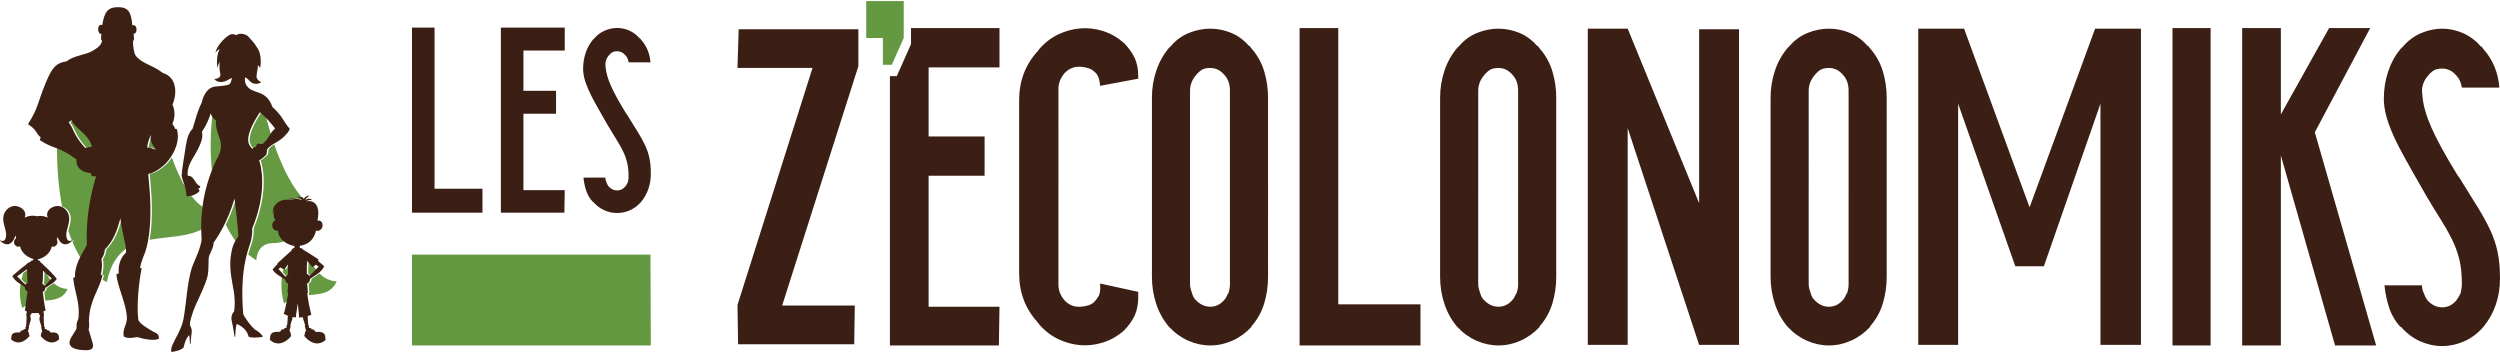 <?xml version="1.0" encoding="utf-8"?>
<!-- Generator: Adobe Illustrator 15.1.0, SVG Export Plug-In . SVG Version: 6.00 Build 0)  -->
<!DOCTYPE svg PUBLIC "-//W3C//DTD SVG 1.0//EN" "http://www.w3.org/TR/2001/REC-SVG-20010904/DTD/svg10.dtd">
<svg version="1.0" id="Calque_1" xmlns="http://www.w3.org/2000/svg" xmlns:xlink="http://www.w3.org/1999/xlink" x="0px" y="0px"
	 width="378.02px" height="53.455px" viewBox="0 0 378.02 53.455" enable-background="new 0 0 378.02 53.455" xml:space="preserve">
<g id="Fond_1">
	<g>
		<path fill-rule="evenodd" clip-rule="evenodd" fill="#669A42" d="M7.074,43.531c0.006,0.204-0.064,0.441-0.311,0.569
			c-0.019,0.01-0.043,0.019-0.069,0.025c0.063,0.443,0.115,0.895,0.175,1.342c1.43-0.151,2.689-0.278,3.352-1.776
			c-0.872-0.037-1.543-0.376-2.081-0.855C7.778,43.095,7.373,43.322,7.074,43.531z M13.985,26.172
			c-1.127,0.015-2.396-0.779-2.162-2.029C10.328,23,9.45,22.663,8.603,22.348c0.015,2.917,0.238,5.994,0.783,8.871
			c0.721,0.211,1.242,0.913,1.304,1.698c0.053,0.683-0.222,1.347-0.359,1.982c0.171,0.524,0.362,1.027,0.564,1.52
			c0.087-0.021,0.179-0.055,0.283-0.125c-0.012,0.065-0.093,0.175-0.217,0.285c0.379,0.898,0.793,1.758,1.288,2.519
			c0.314-0.656,0.699-1.317,1.111-2.073c-0.176-3.487,0.418-7.035,1.276-9.978l0.113-0.343c-0.171,0.012-0.378-0.004-0.612-0.078
			C14.137,26.625,13.938,26.446,13.985,26.172z M23.792,22.6c-0.167-0.342-0.625-0.748-0.751-1.384
			c-0.063-0.216-0.05-0.443-0.002-0.845c-0.266,0.627-0.497,1.26-0.571,1.941c0.147-0.022,0.291-0.023,0.436,0.011
			C23.2,22.395,23.267,22.565,23.792,22.6z M6.987,43.208c0.341-0.298,0.556-0.562,0.745-0.786
			c-0.371-0.432-0.662-0.923-0.908-1.405C6.816,41.008,6.808,41,6.799,40.992c-0.043-0.046-0.08-0.032-0.095,0.078
			c0.007,0.004,0.015,0.008,0.021,0.012c-0.03,0.493,0.018,1.23-0.09,1.868C6.798,42.987,6.915,43.083,6.987,43.208z M14.126,22.222
			l-0.069-0.279c-0.453-1.269-1.292-1.815-2.102-2.592c-0.745-0.714-0.846-1.011-0.945-1.178c-0.147,0.138-0.284,0.245-0.397,0.32
			c0.807,1.054,0.728,1.947,2.491,3.879C13.438,22.263,13.779,22.2,14.126,22.222z M3.99,43.421
			c-0.314-0.246-0.602-0.416-0.866-0.59c-0.178,1.055-0.179,2.291,0.231,3.739c0.245-0.182,0.495-0.323,0.747-0.447
			c0.09-0.684,0.175-1.394,0.292-2.089c-0.049-0.009-0.104-0.028-0.161-0.058C4.043,43.876,3.986,43.633,3.99,43.421z
			 M38.208,22.305c0,0,0.06,0.071,0.163,0.207c0.091-0.11,0.279-0.25,0.594-0.347c0.03-0.361,0.164-0.492,0.656-0.448
			c0.45,0.04,0.404-0.072,0.816-0.466c0.2-0.191,0.37-0.496,0.57-0.82c-0.323-1.033-0.59-2-0.804-2.842
			c-0.223-0.215-0.45-0.422-0.686-0.615c-0.143,0.216-0.332,0.52-0.468,0.749c-0.79,1.325-1.863,3.377-0.936,4.47
			C38.147,22.231,38.156,22.241,38.208,22.305z M4.345,40.911c-0.028-0.166-0.077-0.168-0.129-0.134
			c-0.239,0.158-0.462,0.322-0.676,0.481c-0.106,0.303-0.203,0.626-0.287,0.971c0.183,0.205,0.407,0.452,0.839,0.807
			c0.071-0.112,0.18-0.198,0.326-0.234c-0.099-0.619-0.046-1.223-0.096-1.875C4.33,40.921,4.337,40.917,4.345,40.911z M18.42,33.01
			c-0.438,1.766-1.116,3.526-2.338,4.694c-0.05,0.836-0.438,1.3-0.523,1.471c0.09,0.44,0.107,0.941,0.052,1.482
			c-0.03,0.293-0.07,0.594-0.15,0.878c0.092,0.027,0.18,0.059,0.263,0.094c-0.058,0.244-0.128,0.466-0.199,0.688
			c0.204,0.119,0.406,0.242,0.621,0.343c0.555-2.691,1.678-4.237,3.107-5.168c-0.078-0.656-0.284-1.41-0.5-2.459
			C18.615,34.361,18.511,33.69,18.42,33.01z M45.929,30.272c-0.154-0.199-0.478-0.392-0.826-0.575
			c0.158-0.01,0.302,0.002,0.436,0.024c-1.767-2.107-3.109-5.113-4.071-7.892c-0.718,0.454-0.864,0.73-0.883,0.891
			c-0.031,0.26,0.044,0.594-0.21,0.782c-0.176,0.13-0.666,0.666-0.972,0.708c0.049,0.129,0.071,0.206,0.071,0.206
			c0.45,1.488,0.946,5.142-1.108,10.115c0,0,0.09,1.04-0.305,2.26c-0.122,0.377-0.322,0.928-0.523,1.698
			c0.385,0.316,0.785,0.614,1.218,0.871c0.052-1.087,0.587-2.53,2.379-2.587c0.837-0.026,1.488-0.132,1.962-0.337
			c-0.238-0.199-0.454-0.419-0.595-0.678c-0.146-0.268-0.221-0.567-0.236-0.858c-0.398,0.085-0.844-0.263-0.881-0.756
			c-0.029-0.382,0.146-0.714,0.471-0.784c-0.272-0.526-0.375-1.115-0.124-1.698c-0.116,0.102-0.18,0.3-0.259,0.644
			c-0.117-0.906,0.435-1.626,1.266-1.971c0.282-0.116,1.085-0.291,2.034-0.108c-0.225-0.1-0.39-0.14-0.84-0.208
			C44.727,29.881,45.474,30.128,45.929,30.272z M43.638,38.483c0.006-0.005,0.012-0.011,0.018-0.017l-0.012,0
			C43.643,38.473,43.64,38.479,43.638,38.483z M46.997,41.717c0.436-0.365,0.68-0.629,0.876-0.85
			c-0.126-0.16-0.251-0.321-0.362-0.491c-0.013,0.007-0.023,0.016-0.037,0.023l-0.807-0.961c-0.041,0.536-0.061,1.19-0.047,1.985
			C46.792,41.471,46.917,41.579,46.997,41.717z M28.964,29.662c-0.269,0.06-0.483,0.064-0.538-0.014
			c-0.02-0.338-0.067-0.637-0.124-0.914c-0.879-1.366-1.663-3.075-2.308-4.904c-0.214,0.312-0.444,0.613-0.698,0.882
			c-0.56,0.568-1.832,1.531-2.657,1.577c0.161,1.662,0.302,3.318,0.326,4.989c0.024,1.715-0.063,3.447-0.333,4.986
			c2.699-0.5,5.701-0.397,8.031-1.661c-0.008-1.173,0.057-2.242,0.176-3.211C30.188,31.02,29.559,30.425,28.964,29.662z
			 M48.314,41.356c-0.362,0.268-0.765,0.482-1.214,0.825c-0.003,0.235-0.074,0.494-0.283,0.604
			c-0.049,0.025-0.098,0.044-0.144,0.057c0.025,0.455,0.061,0.945,0.106,1.474c-0.029,0.013-0.06,0.025-0.092,0.037
			c0.011,0.097,0.026,0.188,0.038,0.283c1.782-0.196,3.377-0.252,4.192-2.096C49.797,42.492,48.968,42.008,48.314,41.356z
			 M42.888,40.597c-0.047,0.176-0.085,0.364-0.124,0.55c0.18,0.213,0.385,0.455,0.674,0.722c0.072-0.146,0.191-0.262,0.358-0.318
			c-0.007-0.469-0.026-0.991-0.063-1.559l-0.488,0.758C43.105,40.698,42.988,40.647,42.888,40.597z M32.136,17.29
			c-0.336,2.742-0.397,5.864-0.046,8.92c0.137-0.372,0.265-0.705,0.357-0.951l0.113-0.297c0.288-0.68,0.73-1.279,0.927-1.963
			c0.57-1.974-0.757-2.706-0.61-4.806C32.484,17.933,32.258,17.618,32.136,17.29z M34.148,33.957
			c0.449,0.954,0.976,1.838,1.583,2.638c0.144-0.273,0.31-0.552,0.537-0.863c-0.124-1.91-0.323-3.813-0.573-5.711
			C35.213,31.632,34.663,32.926,34.148,33.957z M43.784,42.893c-0.025-0.008-0.047-0.017-0.066-0.025
			c-0.255-0.133-0.348-0.366-0.36-0.583c-0.213-0.141-0.462-0.293-0.714-0.451c-0.161,1.162-0.137,2.497,0.303,4.05
			c0.215-0.161,0.435-0.294,0.655-0.415c0.078-0.402,0.15-0.799,0.21-1.146c-0.043-0.02-0.084-0.042-0.122-0.064
			C43.69,44.258,43.754,43.767,43.784,42.893z"/>
	</g>
</g>
<g id="Forme_1">
	<g>
		<path fill-rule="evenodd" clip-rule="evenodd" fill="#3D2014" d="M49.22,51.175l-0.028-0.021c0.015-0.405-0.088-0.702-0.409-0.856
			c-0.005-0.001-0.011-0.002-0.016-0.002c-0.222-0.107-0.541-0.144-0.977-0.104c-0.018-0.036-0.069-0.047-0.095-0.046
			c-0.044-0.035-0.084-0.072-0.126-0.109c0.019-0.206-0.271-0.236-0.417-0.232c-0.089-0.152-0.22-0.252-0.424-0.232
			c0.001-0.02-0.002-0.039-0.018-0.057c-0.056-0.063-0.014-0.11,0.006-0.178c0.02-0.068,0.021-0.149-0.102-0.165
			c-0.063-0.601-0.086-1.058-0.092-1.373c0.188-0.061,0.376-0.133,0.561-0.221c-0.021-0.082-0.045-0.182-0.065-0.268L47,47.319
			c-0.202-0.837-0.409-1.839-0.538-2.967c0.032-0.012,0.063-0.024,0.092-0.037c-0.046-0.528-0.081-1.019-0.106-1.474
			c0.045-0.013,0.094-0.031,0.144-0.057c0.209-0.109,0.279-0.368,0.283-0.604c0.885-0.675,1.591-0.85,2.153-1.924
			c-0.264-0.214-0.59-0.508-0.929-0.801c0.051-0.142,0.062-0.236,0.062-0.236l-1.56-1.006l-0.789-0.475l0.003-0.005
			c0.028-0.048-0.074-0.146-0.24-0.171c0,0-0.047-0.118-0.187-0.047c-0.014,0.007-0.028,0.014-0.043,0.021
			c-0.02-0.081-0.024-0.198-0.004-0.369c0.784-0.117,1.642-0.466,2.146-1.46c0.162-0.319,0.252-0.601,0.293-0.846
			c0.421,0.184,0.949-0.181,0.991-0.721c0.035-0.457-0.223-0.843-0.677-0.794c-0.037,0.004-0.073,0.011-0.106,0.019
			c0.333-1.297,0.222-3.212-1.7-2.94c0.3-0.159,0.502-0.193,0.923-0.174c-0.457-0.341-0.795-0.211-1.053,0.061
			c0.07-0.2,0.229-0.497,0.656-0.729c-0.581-0.008-0.772,0.332-0.875,0.511c-0.057-0.24-0.502-0.433-1.061-0.397
			c0.348,0.184,0.672,0.376,0.826,0.575c-0.455-0.144-1.202-0.391-1.996-0.256c0.45,0.068,0.615,0.108,0.84,0.208
			c-0.948-0.183-1.751-0.008-2.034,0.108c-0.831,0.345-1.382,1.064-1.266,1.971c0.079-0.344,0.144-0.542,0.259-0.644
			c-0.251,0.583-0.148,1.172,0.124,1.698c-0.324,0.07-0.5,0.402-0.471,0.784c0.038,0.493,0.483,0.841,0.881,0.756
			c0.015,0.291,0.09,0.591,0.236,0.858c0.42,0.771,1.388,1.308,2.205,1.431c0.041,0.13,0.062,0.258,0.031,0.365
			c-0.037-0.012-0.068-0.024-0.088-0.04c0,0-0.107-0.043-0.154,0.107c0,0-0.155,0.008-0.182,0.194
			c-0.002,0.017-0.002,0.031,0.014,0.048c-0.239,0.218-0.478,0.434-0.722,0.651l-1.451,1.325c0.016,0.026,0.031,0.052,0.045,0.076
			c-0.384,0.391-0.599,0.635-0.76,0.848c0.352,0.644,1.296,1.109,1.919,1.522c0.011,0.217,0.104,0.45,0.36,0.583
			c0.018,0.009,0.041,0.018,0.065,0.025c-0.03,0.874-0.094,1.365-0.094,1.365c0.039,0.022,0.08,0.045,0.123,0.064
			c-0.147,0.858-0.363,2.008-0.584,2.852l-0.018-0.011c-0.027,0.095-0.061,0.208-0.085,0.293c0.175,0.1,0.384,0.195,0.616,0.279
			c-0.004,0.316-0.026,0.794-0.094,1.436c-0.123,0.016-0.122,0.097-0.102,0.165c0.02,0.067,0.062,0.114,0.006,0.178
			c-0.016,0.018-0.02,0.037-0.018,0.057c-0.204-0.02-0.314,0.087-0.424,0.232c-0.145-0.004-0.435,0.026-0.416,0.232
			c-0.041,0.037-0.082,0.074-0.126,0.109c-0.037,0.005-0.071,0.014-0.095,0.046c-0.435-0.039-0.754-0.003-0.976,0.104l-0.016,0.003
			c-0.05,0.023-0.098,0.053-0.142,0.088c-0.21,0.167-0.28,0.431-0.268,0.769l-0.028,0.021l-0.012,0.206c0,0,0.549,0.615,1.402,0.548
			c0.811-0.063,1.503-0.711,1.818-1.104l-0.016-0.202l-0.043-0.02c-0.004-0.28-0.064-0.474-0.205-0.575
			c0.006-0.016,0.013-0.03,0.02-0.042c0.042-0.063,0.046-0.154,0.034-0.192c-0.012-0.038,0.016-0.063,0.051-0.137
			c0.036-0.074-0.038-0.109,0.062-0.227c0.099-0.116-0.042-0.182-0.043-0.182c0.044-0.191,0.096-0.381,0.152-0.534
			c0.111-0.3,0.191-0.553,0.218-0.777c0.154,0.03,0.312,0.053,0.472,0.067c0.01-0.066,0.027-0.181,0.042-0.287l-0.02-0.001
			c0.079-0.545,0.221-1.515,0.277-1.844l0.184,1.849l-0.02,0.001l0.031,0.295c0.182-0.004,0.372-0.021,0.564-0.049
			c0.03,0.217,0.108,0.46,0.214,0.746c0.057,0.153,0.108,0.343,0.153,0.534c-0.001,0-0.143,0.065-0.044,0.182
			c0.099,0.117,0.026,0.152,0.062,0.227c0.036,0.073,0.063,0.099,0.052,0.137c-0.012,0.038-0.008,0.129,0.034,0.192
			c0.007,0.012,0.014,0.026,0.021,0.042c-0.14,0.102-0.201,0.295-0.205,0.575l-0.043,0.02l-0.016,0.202
			c0.315,0.393,1.007,1.04,1.818,1.104c0.853,0.067,1.402-0.548,1.402-0.548L49.22,51.175z M43.213,41.87
			c-0.534-0.494-0.791-0.909-1.107-1.198c0.1-0.077,0.199-0.153,0.295-0.23c0.14,0.103,0.332,0.203,0.62,0.31l0.488-0.758
			c0.037,0.567,0.055,1.09,0.062,1.559C43.404,41.608,43.285,41.724,43.213,41.87z M46.442,39.439l0.807,0.961
			c0.215-0.109,0.38-0.242,0.506-0.379c0.132,0.093,0.273,0.191,0.433,0.3c-0.446,0.36-0.575,0.692-1.416,1.396
			c-0.079-0.139-0.206-0.246-0.377-0.293C46.381,40.629,46.401,39.975,46.442,39.439z M26.728,19.509
			c-0.074-0.014-0.176-0.019-0.236-0.021c-0.104-0.285-0.279-0.548-0.424-0.756c0.58-1.29,0.232-2.477,0.012-2.902
			c0.722-1.633,0.691-4.172-1.452-4.791c-1.581-1.247-3.064-1.333-4.105-2.613c-0.29-0.449-0.416-1.502-0.408-2.193
			c0.07-0.064,0.138-0.236,0.142-0.273c0.028-0.256-0.053-0.875-0.053-0.875c0.599,0.113,0.649-1.491-0.188-1.251
			c-0.18-2.014-0.607-2.739-2.129-2.751c-1.495-0.012-2.108,0.622-2.42,2.704c-0.894-0.277-0.731,1.534-0.132,1.317
			c0,0-0.081,0.616-0.042,0.829c0.004,0.022,0.048,0.134,0.129,0.24c-0.064,0.529-0.453,0.931-1.354,1.48
			c-1.116,0.679-2.844,0.707-4.012,1.624c-1.643,0.246-2.213,1.041-3.075,3.095c-1.402,3.342-1.104,3.801-2.749,6.403
			c0.658,0.409,0.974,0.78,1.211,1.118c0.212,0.303,0.388,0.649,0.699,0.863c-0.063,0.173-0.104,0.325-0.119,0.426
			c2.176,1.472,2.854,0.877,5.576,2.962c-0.234,1.25,1.035,2.044,2.162,2.029c-0.047,0.274,0.152,0.453,0.152,0.453
			c0.234,0.073,0.441,0.089,0.613,0.078l-0.113,0.343c-0.858,2.943-1.452,6.491-1.276,9.978c-0.648,1.188-1.252,2.144-1.567,3.213
			c-0.151,0.511-0.279,1.125-0.215,1.661c-0.099,0.038-0.195,0.078-0.289,0.119c0.212,2.229,1.107,3.89,0.77,6.223
			c-0.286,0.556-0.275,0.911-0.255,1.295c0.021,0.383-0.897,1.36-1.04,2.058c-0.264,1.286,1.765,1.388,2.674,1.354
			c0.909-0.033,0.926-0.566,0.792-1.104s-0.525-1.643-0.611-2.033c0.149-0.458,0.067-0.807,0.05-1.313
			c0.12-3.245,1.468-4.408,2.054-6.867c-0.083-0.035-0.17-0.066-0.262-0.094c0.08-0.284,0.121-0.585,0.15-0.878
			c0.055-0.541,0.038-1.042-0.053-1.482c0.085-0.171,0.474-0.635,0.524-1.471c1.222-1.168,1.899-2.929,2.338-4.694
			c0.091,0.68,0.196,1.351,0.333,2.022c0.293,1.429,0.573,2.314,0.53,3.142c-0.884,0.826-1.208,1.975-1.101,3.148
			c-0.128,0.053-0.25,0.107-0.365,0.163c0.178,1.727,1.165,3.726,1.509,5.713c0.184,1.06,0.054,1.485-0.183,2.095
			c-0.215,0.552-0.317,1.119-0.204,1.563c0.279,0.251,0.879,0.332,1.767,0.148c0.394-0.081,0.569,0.05,1.027,0.166
			c0.407,0.104,1.947,0.418,2.525,0.023c0.034-0.781-0.526-0.854-0.793-1.005c-2.089-1.182-2.306-1.623-2.348-1.996
			c-0.238-2.114,0.105-5.688,0.535-7.654c-0.081,0-0.167,0.003-0.257,0.008c0.081-0.526,0.259-1.045,0.435-1.548
			c0.92-1.967,1.176-4.872,1.135-7.722c-0.023-1.671-0.165-3.327-0.326-4.989c0.825-0.045,2.097-1.008,2.657-1.577
			C26.406,23.295,27.277,21.19,26.728,19.509z M12.878,22.372c-1.763-1.933-1.685-2.825-2.491-3.879
			c0.112-0.075,0.25-0.182,0.397-0.32c0.099,0.167,0.2,0.463,0.945,1.178c0.811,0.777,1.649,1.324,2.103,2.592l0.069,0.279
			C13.554,22.2,13.212,22.263,12.878,22.372z M22.678,22.324c-0.145-0.035-0.289-0.033-0.436-0.011
			c0.075-0.682,0.306-1.314,0.572-1.941c-0.049,0.401-0.061,0.629,0.002,0.845c0.125,0.636,0.584,1.042,0.751,1.384
			C23.042,22.565,22.975,22.395,22.678,22.324z M10.953,36.293c-0.629,0.422-0.951-0.123-0.925-0.874
			c0.027-0.789,0.504-1.632,0.437-2.503c-0.083-1.058-0.998-1.967-2.114-1.726c-0.816,0.176-1.488,0.892-1.137,1.712
			c-0.49-0.231-1.063-0.322-1.669-0.206c-0.58-0.168-1.239-0.081-1.808,0.214c0.358-0.824-0.315-1.543-1.134-1.72
			c-1.116-0.241-2.032,0.668-2.114,1.726c-0.067,0.871,0.409,1.714,0.437,2.503C0.951,36.17,0.628,36.715,0,36.293
			c0.056,0.312,1.637,1.624,2.343-0.721c0.018,0.154,0.047,0.314,0.09,0.479c-0.216,0.094-0.33,0.341-0.308,0.62
			c0.037,0.476,0.541,0.787,0.907,0.563c0.209,1.091,1.277,1.732,2.012,1.925c0.006,0.099,0.001,0.171-0.012,0.224
			c-0.013-0.005-0.025-0.011-0.037-0.018c-0.12-0.061-0.161,0.041-0.161,0.041c-0.143,0.021-0.231,0.106-0.207,0.147l0.002,0.004
			l-0.144,0.087l0.003,0.017H4.488c-0.303,0.02-0.53,0.354-0.609,0.409c-0.596,0.42-1.619,1.332-2.019,1.656
			c0.495,0.944,1.119,1.081,1.905,1.695c-0.004,0.212,0.053,0.455,0.244,0.555c0.056,0.029,0.111,0.049,0.161,0.058
			c-0.166,0.979-0.258,2.015-0.406,2.914c0.09,0.064,0.193,0.123,0.308,0.174c-0.013,0.053-0.031,0.137-0.032,0.141
			c-0.013,0.058-0.011,0.084-0.033,0.137c-0.045,0.111-0.058,0.288,0.003,0.366c0,0,0.042,0.544-0.074,1.637
			c-0.105,0.014-0.104,0.084-0.088,0.142c0.017,0.059,0.053,0.1,0.005,0.154c-0.013,0.015-0.017,0.031-0.016,0.049
			c-0.175-0.017-0.27,0.074-0.365,0.2c-0.121-0.004-0.259,0.016-0.332,0.099c-0.023,0.026-0.03,0.065-0.027,0.101
			c-0.036,0.033-0.071,0.064-0.109,0.095c-0.03,0.003-0.063,0.015-0.082,0.039c-0.375-0.033-0.65-0.003-0.841,0.09
			c-0.005,0.001-0.009,0.001-0.014,0.002c-0.276,0.133-0.365,0.389-0.353,0.738L1.69,51.128l-0.01,0.177
			c0,0,0.473,0.529,1.208,0.472c0.699-0.055,1.294-0.612,1.566-0.949L4.44,50.653l-0.037-0.017
			c-0.004-0.242-0.056-0.408-0.177-0.496c0.005-0.014,0.011-0.025,0.018-0.036c0.036-0.055,0.04-0.133,0.029-0.165
			c-0.01-0.033,0.014-0.055,0.044-0.118c0.031-0.063-0.032-0.094,0.053-0.195c0.085-0.1-0.037-0.155-0.038-0.156
			c0.038-0.165,0.083-0.328,0.131-0.46c0.124-0.334,0.203-0.601,0.196-0.833c-0.003-0.119-0.03-0.253-0.098-0.353
			c0.021-0.131,0.076-0.235,0.146-0.333c0.028-0.039,0.079-0.107,0.123-0.163c0.295,0.038,0.618,0.037,0.948-0.014
			c0.045,0.056,0.103,0.13,0.136,0.177c0.07,0.098,0.125,0.202,0.146,0.333c-0.068,0.1-0.095,0.233-0.098,0.353
			c-0.007,0.232,0.071,0.499,0.195,0.833c0.049,0.132,0.093,0.295,0.131,0.46c0,0.001-0.122,0.057-0.038,0.156
			c0.085,0.102,0.022,0.132,0.053,0.195s0.055,0.085,0.044,0.118c-0.011,0.032-0.007,0.11,0.029,0.165
			c0.007,0.011,0.013,0.022,0.018,0.036c-0.121,0.087-0.173,0.254-0.176,0.496l-0.038,0.017l-0.014,0.175
			c0.271,0.337,0.868,0.895,1.566,0.949c0.735,0.058,1.208-0.472,1.208-0.472l-0.01-0.177L8.908,51.11
			c0.012-0.35-0.077-0.605-0.353-0.738c-0.004-0.001-0.009-0.001-0.014-0.002c-0.245-0.118-0.58-0.122-0.841-0.09
			c-0.02-0.028-0.064-0.036-0.083-0.039c-0.056-0.045-0.082-0.071-0.107-0.094L7.51,50.146c0.003-0.035-0.004-0.074-0.027-0.101
			c-0.073-0.083-0.211-0.103-0.331-0.099c-0.018-0.023-0.032-0.045-0.044-0.063c-0.066-0.099-0.2-0.149-0.321-0.138
			c0.001-0.018-0.002-0.034-0.015-0.049c-0.048-0.055-0.012-0.096,0.005-0.154c0.017-0.058,0.018-0.128-0.088-0.142
			c-0.116-1.093-0.074-1.637-0.074-1.637c0.06-0.078,0.047-0.255,0.002-0.366c-0.021-0.052-0.034-0.164-0.07-0.295
			c0.117-0.047,0.232-0.101,0.347-0.162c-0.207-0.904-0.293-1.877-0.426-2.816c0.026-0.007,0.05-0.016,0.069-0.025
			c0.247-0.128,0.317-0.365,0.311-0.569c0.53-0.37,1.42-0.785,1.74-1.37c-0.236-0.312-0.684-0.835-1.67-1.783
			c-0.089-0.086-0.191-0.172-0.294-0.268c-0.013-0.013-0.202-0.285-0.401-0.351c0.001-0.005,0.001-0.011,0.002-0.016
			c-0.017-0.006-0.052-0.036-0.116-0.09c0.007-0.011,0.006-0.021,0.005-0.032c-0.024-0.16-0.157-0.167-0.157-0.167
			c-0.041-0.13-0.133-0.093-0.133-0.093c-0.017,0.013-0.043,0.023-0.076,0.033c-0.018-0.06-0.016-0.128-0.002-0.199
			c0.676-0.112,1.46-0.599,1.849-1.313c0.133-0.243,0.206-0.422,0.242-0.619c0.359,0.164,0.817-0.14,0.852-0.592
			c0.013-0.173-0.025-0.334-0.107-0.454c0.052-0.121,0.092-0.245,0.123-0.368C9.446,37.808,10.899,36.592,10.953,36.293z
			 M3.866,43.036c-0.782-0.643-0.888-0.937-1.283-1.255c0.125-0.086,0.237-0.163,0.342-0.237c0.316-0.222,0.676-0.51,1.066-0.767
			c0.053-0.034,0.102-0.032,0.129,0.134c-0.008,0.006-0.016,0.011-0.024,0.016c0.05,0.652-0.003,1.256,0.097,1.875
			C4.046,42.837,3.938,42.923,3.866,43.036z M6.479,41.07c0.015-0.11,0.052-0.124,0.095-0.078c0.16,0.169,0.334,0.345,0.455,0.448
			c0.25,0.216,0.514,0.427,0.792,0.643c-0.293,0.267-0.526,0.659-1.059,1.126c-0.072-0.126-0.189-0.222-0.352-0.259
			c0.108-0.638,0.061-1.375,0.091-1.868C6.494,41.078,6.486,41.074,6.479,41.07z M43.449,20.112
			c0.269-0.287,0.359-0.627,0.359-0.627c-1.081-1.287-1.026-1.867-2.636-3.327c-0.4-1.31-1.274-1.86-1.862-2.074
			c-0.393-0.143-0.861-0.296-1.276-0.492c-0.481-0.227-0.825-0.684-0.915-0.981c-0.085-0.268-0.105-0.575-0.087-0.908
			c0.228,0.078,0.44,0.216,0.625,0.447c0.646,0.807,1.65,0.502,1.829,0.269c0,0-0.735-0.287-0.699-0.915
			c0.031-0.547,0.206-1.035,0.211-1.646c0.131,0.126,0.255,0.26,0.345,0.409c0,0,0.341-1.739-0.359-2.905
			c-0.699-1.166-1.04-1.327-1.363-1.757c-0.323-0.43-1.363-0.717-1.901-0.287c-0.237-0.143-0.558-0.189-0.825-0.125
			c-0.448,0.108-2.098,1.524-2.313,2.762c0,0,0.305-0.412,0.664-0.556c0,0-0.628,0.816-0.377,2.923
			c0.081-0.347,0.167-0.676,0.354-0.957c-0.033,0.402-0.06,0.666-0.013,1.208c0.046,0.538,0.502,1.238-0.789,1.381
			c0,0,0.262,0.448,0.986,0.448s1.182-0.427,1.663-0.616c-0.011,0.082-0.028,0.161-0.048,0.241
			c-0.046,0.187-0.104,0.367-0.192,0.539c-0.077,0.149-0.175,0.198-0.321,0.251c-0.344,0.125-0.891,0.172-1.765,0.25
			c-0.248,0.002-0.491,0.052-0.719,0.153c-0.523,0.233-1.191,0.827-1.55,2.358c-0.58,1.13-0.924,2.473-1.354,3.883
			c-0.498,0.551-0.695,1.033-0.856,1.732c-0.057,0.245-0.112,0.528-0.167,0.859c-0.35,2.143-0.592,3.739-0.627,4.403
			c-0.036,0.664,0.632,1.528,0.731,3.196c0.151,0.217,1.516-0.182,1.923-0.73c0.106-0.145-0.094-0.318-0.175-0.408
			c0.167-0.022,0.287-0.076,0.328-0.237c0.04-0.162-0.336-0.206-0.659-0.686s-0.556-1.04-1.229-1.013
			c-0.058-0.333-0.058-1.188,0.552-2.282c0.313-0.561,0.819-1.349,1.189-2.162c0.304-0.666,0.583-1.434,0.407-2.214
			c0.567-0.845,1.023-1.8,1.319-2.775c0.103,0.383,0.343,0.753,0.797,1.054c-0.147,2.101,1.179,2.832,0.609,4.806
			c-0.197,0.684-0.64,1.283-0.927,1.963l-0.113,0.297c-0.538,1.435-2.08,5.003-1.757,10.67c0,0,0.162,0.413-0.502,2.206
			c-0.664,1.794-0.986,1.865-1.435,4.412c-0.362,2.057-0.548,4.994-0.934,6.278c-0.354,1.178-0.878,1.989-1.201,2.661
			c-0.43,0.896-0.565,1.094-0.511,1.704c0.077,0.017,0.359-0.002,0.701-0.084v-0.061h0.218c0.327-0.1,0.678-0.253,0.955-0.491
			c0,0,0.233-1.319,0.857-1.897c0.07,0.327,0.083,0.903,0.106,1.344c0.036,0.003,0.07,0.003,0.09-0.004
			c0.054-0.846,0.17-1.69,0.17-1.702c0.018-0.238,0.049-0.574-0.184-0.969s0.125-1.398,0.466-2.403
			c0.263-0.775,1.265-2.696,1.806-4.175c0.354-0.97,0.444-1.301,0.461-2.87c0.005-0.412-0.002-0.725,0.045-0.98
			c0.099-0.529,0.709-1.368,0.727-2.202c0.476-0.719,2.026-2.849,3.166-6.674c0.25,1.897,0.449,3.801,0.573,5.711
			c-0.737,1.013-0.965,1.685-1.139,2.933c-0.295,2.127,0.275,4.251,0.458,5.442c0.269,1.758,0.036,2.986,0.036,2.986
			c-0.449,0.414-0.448,1.107-0.359,1.444c0.066,0.252,0.234,1.039,0.431,2.384c0.025,0.003,0.07,0.001,0.098,0.001
			c0.063-1.025,0.099-2.021,0.321-1.918c1.251,0.583,1.57,1.403,1.705,1.872c0.25,0.271,1.977,0.149,2.161,0.019
			c-0.269-0.457-0.776-0.847-1.144-1.026c-0.717-0.556-1.78-2.103-1.833-2.426c-0.538-6.42,0.664-9.433,1.058-10.652
			s0.305-2.26,0.305-2.26c2.054-4.974,1.558-8.627,1.108-10.115c0,0-0.021-0.077-0.071-0.206c0.306-0.042,0.796-0.579,0.972-0.708
			c0.253-0.188,0.179-0.522,0.21-0.782c0.023-0.188,0.212-0.532,1.296-1.137C42.848,20.917,43.057,20.53,43.449,20.112z
			 M41.077,19.987c-0.351,0.473-0.575,0.986-0.865,1.264c-0.413,0.395-0.367,0.506-0.816,0.466
			c-0.491-0.043-0.626,0.087-0.656,0.448c-0.315,0.097-0.503,0.236-0.594,0.347c-0.104-0.135-0.164-0.207-0.164-0.207
			c-0.051-0.064-0.06-0.074-0.093-0.113c-0.927-1.093,0.146-3.145,0.936-4.47c0.136-0.229,0.325-0.533,0.468-0.749
			c0.861,0.703,1.638,1.582,2.313,2.469C41.424,19.565,41.196,19.825,41.077,19.987z"/>
	</g>
</g>
<g id="ZecolonomikS">
	<g>
		<path fill-rule="evenodd" clip-rule="evenodd" fill="#3C1F14" d="M111.514,10.277h11.345l-11.345,35.835l0.09,5.942h17.558
			l0.09-5.853h-10.984l11.525-36.195V4.425h-18.098L111.514,10.277z M137.753,6.67l-2.151,4.841h-1.039v40.724h16.477l0.09-5.853
			h-10.715V26.574h8.464v-5.942h-8.464V10.188h10.715V4.245h-13.377V6.67z M169.949,6.496c-0.961-0.839-2.012-1.44-3.151-1.8
			c-1.141-0.36-2.282-0.496-3.421-0.405c-1.141,0.09-2.251,0.391-3.332,0.9c-1.081,0.511-2.042,1.246-2.881,2.206l-0.27,0.36
			c-1.861,2.042-2.791,4.502-2.791,7.383V41.34c0,2.882,0.93,5.344,2.791,7.383l0.27,0.36c0.84,0.961,1.801,1.697,2.881,2.206
			c1.081,0.511,2.19,0.811,3.332,0.9c1.14,0.09,2.28-0.045,3.421-0.405c1.14-0.36,2.19-0.959,3.151-1.801
			c0.66-0.659,1.2-1.409,1.621-2.251c0.36-0.84,0.54-1.74,0.54-2.701v-0.9l-5.762-1.26v0.09c0.059,0.841-0.016,1.44-0.226,1.801
			c-0.211,0.36-0.436,0.661-0.675,0.9c-0.421,0.421-1.111,0.661-2.071,0.72c-0.961,0.061-1.771-0.27-2.431-0.99
			c-0.601-0.72-0.9-1.499-0.9-2.341V13.429c0-0.84,0.3-1.621,0.9-2.341c0.66-0.72,1.47-1.049,2.431-0.99
			c0.959,0.06,1.65,0.301,2.071,0.72c0.239,0.18,0.435,0.42,0.585,0.72c0.149,0.301,0.255,0.781,0.315,1.44l5.762-1.081v-0.45
			c0-1.02-0.18-1.92-0.54-2.701C171.149,7.907,170.608,7.157,169.949,6.496z M97.544,21.973c-0.298-0.63-0.656-1.286-1.076-1.968
			c-0.42-0.683-0.893-1.444-1.417-2.284c-0.07-0.139-0.21-0.349-0.419-0.63c-1.05-1.714-1.803-3.088-2.257-4.121
			c-0.455-1.032-0.718-1.933-0.788-2.703l-0.052-0.525c0-0.49,0.174-0.945,0.525-1.365c0.175-0.209,0.349-0.367,0.525-0.472
			c0.174-0.105,0.42-0.157,0.735-0.157c0.49,0,0.909,0.21,1.26,0.629c0.245,0.246,0.402,0.596,0.472,1.05h3.307
			c-0.105-1.33-0.577-2.467-1.417-3.412l-0.157-0.21H96.73c-0.455-0.525-0.98-0.919-1.575-1.181
			c-0.595-0.263-1.207-0.394-1.837-0.394s-1.252,0.131-1.863,0.394c-0.613,0.262-1.147,0.656-1.601,1.181l-0.21,0.21
			c-0.491,0.596-0.858,1.269-1.103,2.021c-0.245,0.753-0.367,1.532-0.367,2.336v0.262c0.034,0.63,0.174,1.286,0.419,1.969
			c0.245,0.682,0.551,1.374,0.919,2.073c0.367,0.701,0.761,1.417,1.181,2.152l1.26,2.205c0.454,0.77,0.866,1.443,1.233,2.021
			c0.367,0.577,0.69,1.146,0.971,1.706c0.28,0.56,0.499,1.146,0.656,1.758c0.158,0.613,0.236,1.374,0.236,2.284
			c0,0.14-0.035,0.385-0.105,0.735c-0.14,0.28-0.262,0.49-0.367,0.63c-0.351,0.42-0.77,0.63-1.26,0.63
			c-0.491,0-0.928-0.21-1.313-0.63c-0.14-0.21-0.245-0.42-0.315-0.63c-0.105-0.21-0.157-0.438-0.157-0.683h-3.307
			c0.07,0.7,0.21,1.365,0.42,1.995s0.542,1.189,0.998,1.68h0.052c0.49,0.56,1.05,0.979,1.68,1.26s1.277,0.42,1.942,0.42
			c0.664,0,1.313-0.14,1.942-0.42c0.63-0.28,1.189-0.7,1.68-1.26c0.49-0.595,0.857-1.251,1.103-1.969
			c0.245-0.717,0.368-1.478,0.368-2.284v-0.104c0-0.84-0.071-1.592-0.21-2.257C98.06,23.251,97.841,22.603,97.544,21.973z
			 M189.216,7.306l-0.27-0.36h-0.09c-0.781-0.9-1.682-1.56-2.701-1.98c-1.021-0.419-2.071-0.63-3.151-0.63s-2.147,0.211-3.196,0.63
			c-1.051,0.42-1.967,1.08-2.746,1.98l-0.36,0.36c-0.841,1.021-1.472,2.176-1.891,3.466c-0.421,1.292-0.63,2.627-0.63,4.007V41.88
			c0,1.382,0.209,2.717,0.63,4.007c0.419,1.292,1.049,2.447,1.891,3.467l0.09,0.09c0.84,0.9,1.801,1.592,2.881,2.071
			c1.081,0.481,2.19,0.72,3.332,0.72c1.14,0,2.25-0.238,3.332-0.72c1.081-0.479,2.04-1.171,2.881-2.071v-0.09
			c0.9-1.02,1.544-2.175,1.936-3.467c0.39-1.29,0.585-2.625,0.585-4.007V14.779c0-1.38-0.195-2.715-0.585-4.007
			C190.76,9.482,190.116,8.328,189.216,7.306z M185.975,42.961c0,0.24-0.016,0.45-0.045,0.63c-0.031,0.181-0.076,0.392-0.135,0.631
			c-0.121,0.18-0.225,0.375-0.315,0.585c-0.09,0.211-0.196,0.376-0.315,0.495c-0.601,0.72-1.321,1.08-2.161,1.08
			c-0.841,0-1.591-0.36-2.251-1.08c-0.241-0.239-0.421-0.6-0.541-1.08c-0.18-0.48-0.27-0.9-0.27-1.261V13.699
			c0-0.84,0.3-1.621,0.9-2.341c0.3-0.36,0.599-0.63,0.9-0.811c0.3-0.18,0.72-0.27,1.261-0.27c0.84,0,1.56,0.36,2.161,1.081
			c0.54,0.601,0.81,1.381,0.81,2.341V42.961z M65.708,4.178h-3.412v27.979h10.656v-3.622h-7.244V4.178z M75.734,32.157h9.606
			l0.053-3.412h-6.247V17.196h4.935v-3.464h-4.935V7.643h6.247V4.178h-9.659V32.157z M282.762,7.306l-0.271-0.36h-0.09
			c-0.781-0.9-1.682-1.56-2.701-1.98c-1.021-0.419-2.071-0.63-3.151-0.63s-2.146,0.211-3.196,0.63
			c-1.051,0.42-1.967,1.08-2.746,1.98l-0.36,0.36c-0.841,1.021-1.472,2.176-1.891,3.466c-0.421,1.292-0.631,2.627-0.631,4.007V41.88
			c0,1.382,0.21,2.717,0.631,4.007c0.419,1.292,1.05,2.447,1.891,3.467l0.09,0.09c0.84,0.9,1.801,1.592,2.882,2.071
			c1.08,0.481,2.19,0.72,3.331,0.72c1.14,0,2.251-0.238,3.331-0.72c1.081-0.479,2.04-1.171,2.882-2.071v-0.09
			c0.9-1.02,1.544-2.175,1.936-3.467c0.39-1.29,0.585-2.625,0.585-4.007V14.779c0-1.38-0.195-2.715-0.585-4.007
			C284.306,9.482,283.663,8.328,282.762,7.306z M279.521,42.961c0,0.24-0.016,0.45-0.046,0.63c-0.03,0.181-0.075,0.392-0.135,0.631
			c-0.121,0.18-0.225,0.375-0.314,0.585c-0.091,0.211-0.196,0.376-0.315,0.495c-0.601,0.72-1.321,1.08-2.161,1.08
			c-0.841,0-1.591-0.36-2.251-1.08c-0.24-0.239-0.421-0.6-0.54-1.08c-0.181-0.48-0.271-0.9-0.271-1.261V13.699
			c0-0.84,0.3-1.621,0.9-2.341c0.3-0.36,0.6-0.63,0.9-0.811c0.3-0.18,0.721-0.27,1.261-0.27c0.84,0,1.561,0.36,2.161,1.081
			c0.54,0.601,0.811,1.381,0.811,2.341V42.961z M358.391,4.245h-6.213L344.885,17.3V4.245h-5.852v47.99h5.852V23.513l8.193,28.722
			h6.213l-9.273-32.233L358.391,4.245z M202.36,4.245h-5.853v47.99h18.278v-6.213H202.36V4.245z M306.891,31.346l-9.904-27.011
			h-6.933v47.81h6.032V15.68l8.644,24.581h4.322l8.553-24.581v36.465h6.123V4.335h-6.934L306.891,31.346z M328.498,52.235h5.764
			V4.245h-5.764V52.235z M377.658,38.099c-0.24-1.14-0.615-2.251-1.125-3.331c-0.51-1.081-1.125-2.206-1.846-3.377
			c-0.721-1.17-1.531-2.476-2.432-3.916c-0.121-0.239-0.359-0.6-0.721-1.081c-1.799-2.94-3.092-5.297-3.871-7.068
			c-0.781-1.77-1.23-3.316-1.35-4.637l-0.09-0.9c0-0.84,0.299-1.621,0.9-2.341c0.299-0.36,0.6-0.63,0.9-0.81
			c0.299-0.18,0.719-0.27,1.26-0.27c0.84,0,1.561,0.36,2.16,1.08c0.42,0.421,0.689,1.021,0.811,1.801h5.674
			c-0.182-2.281-0.992-4.232-2.432-5.853l-0.27-0.36h-0.09c-0.781-0.9-1.682-1.576-2.701-2.026c-1.021-0.45-2.072-0.675-3.152-0.675
			s-2.146,0.225-3.197,0.675s-1.965,1.125-2.744,2.026l-0.361,0.36c-0.842,1.021-1.471,2.176-1.891,3.466
			c-0.42,1.292-0.631,2.626-0.631,4.006v0.45c0.059,1.081,0.301,2.206,0.721,3.376c0.42,1.171,0.945,2.357,1.576,3.557
			c0.631,1.202,1.305,2.431,2.025,3.691c0.721,1.261,1.441,2.521,2.16,3.782c0.781,1.32,1.486,2.476,2.117,3.466
			c0.629,0.99,1.184,1.967,1.666,2.927c0.479,0.961,0.855,1.967,1.125,3.016c0.27,1.052,0.404,2.356,0.404,3.917
			c0,0.24-0.061,0.661-0.18,1.261c-0.24,0.481-0.449,0.841-0.631,1.08c-0.6,0.721-1.32,1.081-2.16,1.081
			c-0.842,0-1.592-0.36-2.25-1.081c-0.242-0.36-0.422-0.72-0.541-1.08c-0.18-0.36-0.27-0.75-0.27-1.171h-5.674
			c0.121,1.202,0.361,2.342,0.721,3.422c0.361,1.08,0.93,2.041,1.711,2.881h0.09c0.84,0.961,1.801,1.682,2.881,2.161
			c1.082,0.481,2.191,0.721,3.332,0.721c1.139,0,2.25-0.239,3.332-0.721c1.08-0.479,2.039-1.2,2.881-2.161
			c0.84-1.02,1.471-2.146,1.891-3.376c0.42-1.229,0.631-2.535,0.631-3.917v-0.18C378.02,40.53,377.898,39.24,377.658,38.099z
			 M232.792,7.306l-0.27-0.36h-0.09c-0.781-0.9-1.682-1.56-2.701-1.98c-1.021-0.419-2.071-0.63-3.151-0.63
			c-1.081,0-2.147,0.211-3.196,0.63c-1.052,0.42-1.967,1.08-2.746,1.98l-0.36,0.36c-0.842,1.021-1.472,2.176-1.891,3.466
			c-0.421,1.292-0.631,2.627-0.631,4.007V41.88c0,1.382,0.21,2.717,0.631,4.007c0.419,1.292,1.049,2.447,1.891,3.467l0.09,0.09
			c0.84,0.9,1.801,1.592,2.881,2.071c1.081,0.481,2.19,0.72,3.332,0.72c1.14,0,2.251-0.238,3.331-0.72
			c1.08-0.479,2.04-1.171,2.881-2.071v-0.09c0.9-1.02,1.545-2.175,1.937-3.467c0.39-1.29,0.585-2.625,0.585-4.007V14.779
			c0-1.38-0.195-2.715-0.585-4.007C234.337,9.482,233.693,8.328,232.792,7.306z M229.551,42.961c0,0.24-0.016,0.45-0.045,0.63
			c-0.031,0.181-0.076,0.392-0.135,0.631c-0.121,0.18-0.226,0.375-0.315,0.585c-0.09,0.211-0.195,0.376-0.314,0.495
			c-0.602,0.72-1.321,1.08-2.161,1.08c-0.842,0-1.592-0.36-2.251-1.08c-0.241-0.239-0.421-0.6-0.541-1.08
			c-0.18-0.48-0.27-0.9-0.27-1.261V13.699c0-0.84,0.3-1.621,0.9-2.341c0.3-0.36,0.6-0.63,0.9-0.811c0.3-0.18,0.721-0.27,1.261-0.27
			c0.84,0,1.56,0.36,2.161,1.081c0.539,0.601,0.81,1.381,0.81,2.341V42.961z M256.921,30.716L246.118,4.335h-6.033v47.81h6.033
			V19.371l10.804,32.774h6.033V4.425h-6.033V30.716z"/>
	</g>
</g>
<g id="Les_copie">
	<g>
		<path fill-rule="evenodd" clip-rule="evenodd" fill="#659941" d="M62.296,38.493v13.742h36.113l-0.053-13.742H62.296z
			 M130.978,0.163v5.582h2.521v4.052h1.351l1.801-4.052V0.163H130.978z"/>
	</g>
</g>
</svg>
